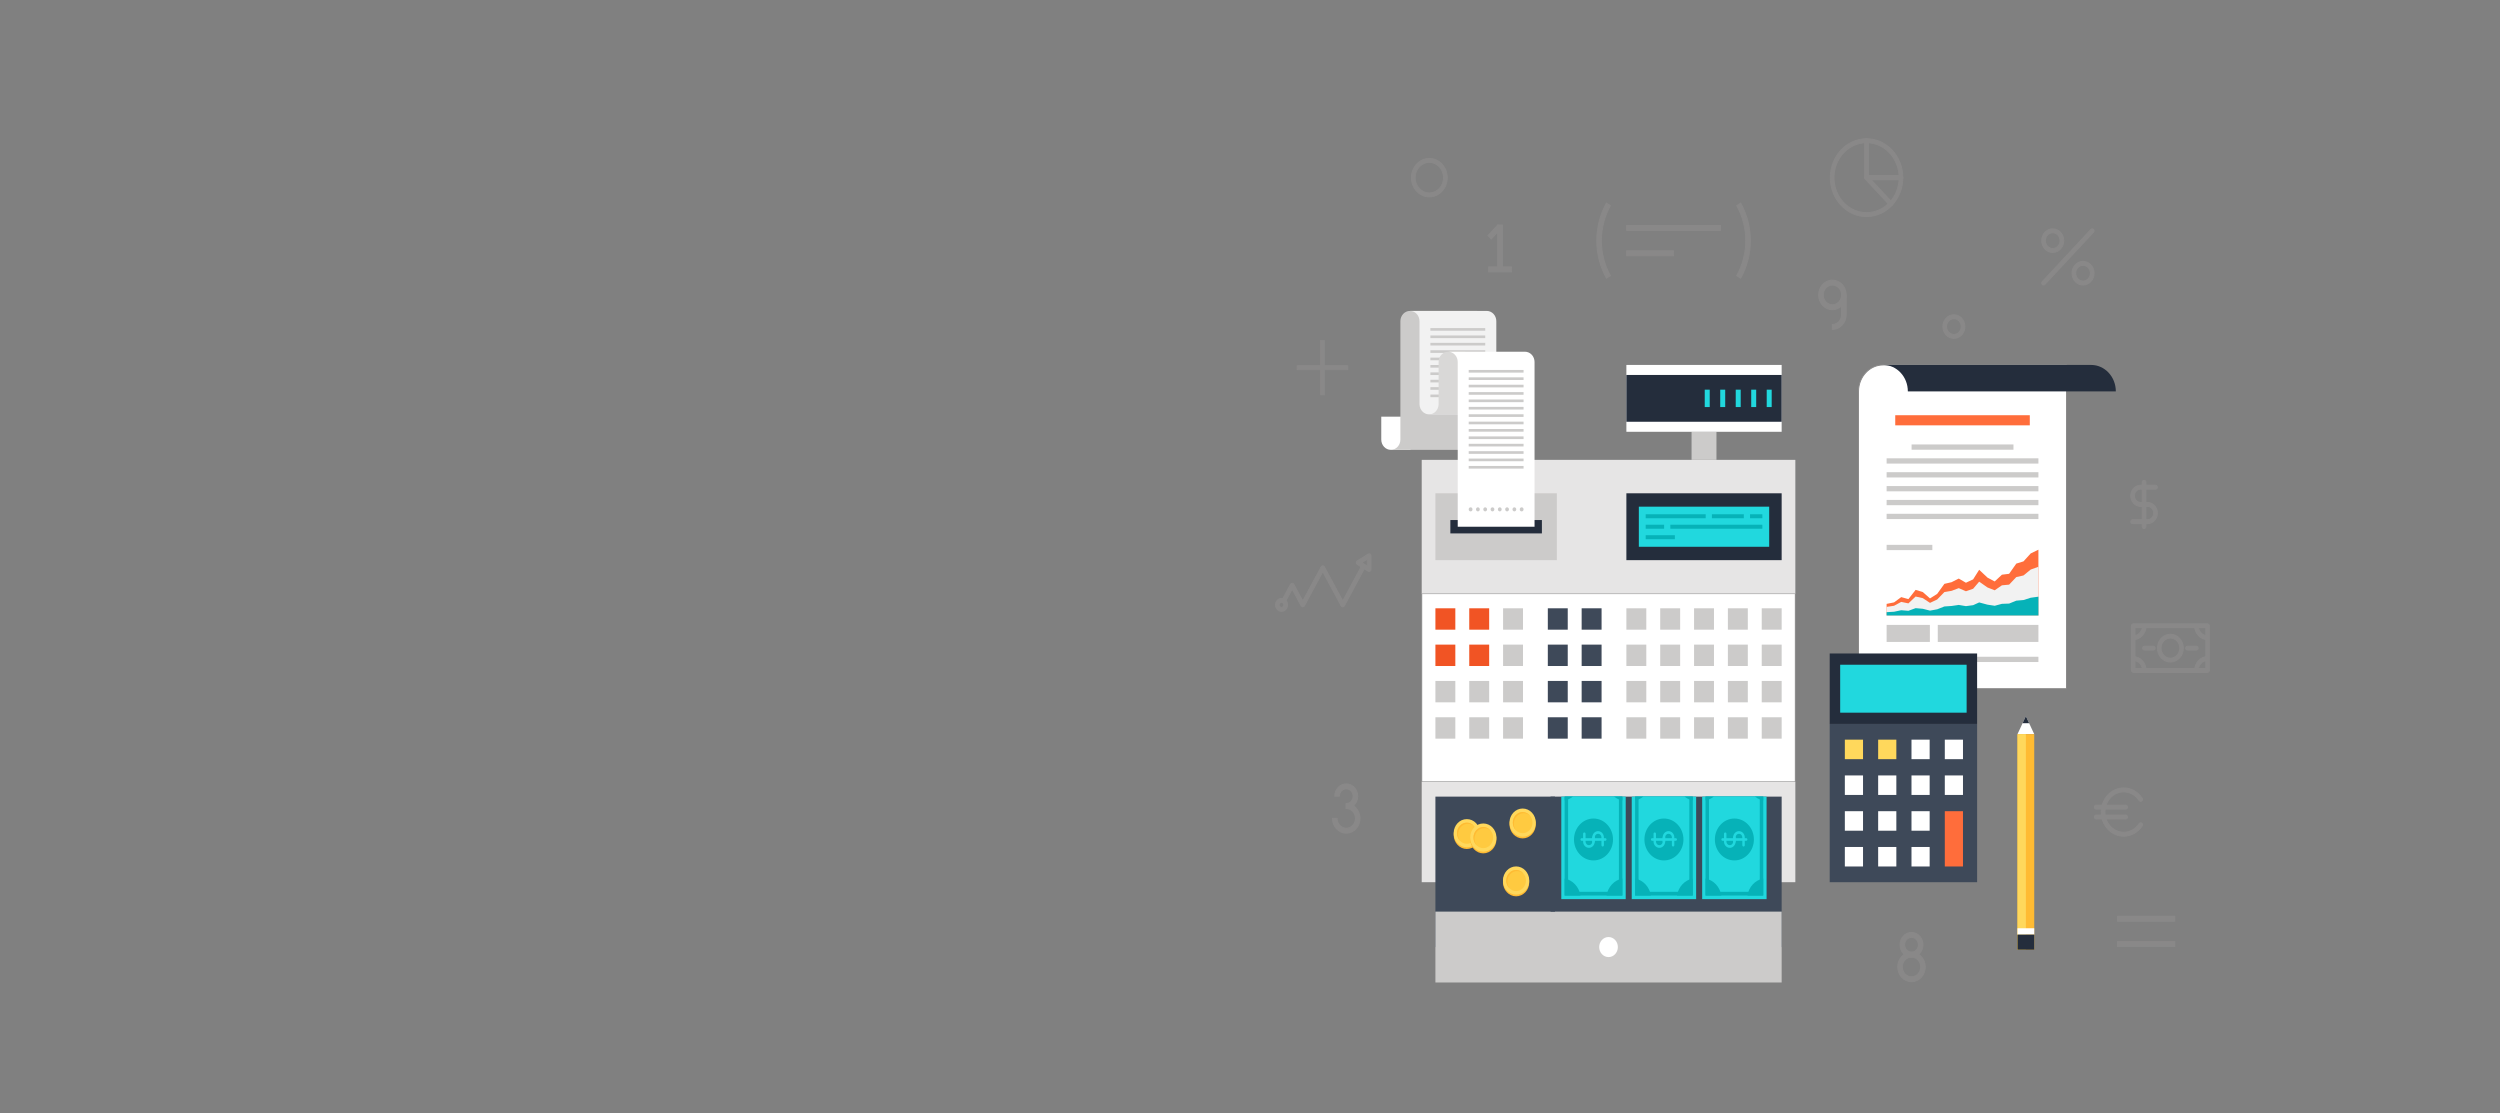 <?xml version="1.0" encoding="utf-8"?>
<!-- Generator: Adobe Illustrator 16.2.0, SVG Export Plug-In . SVG Version: 6.00 Build 0)  -->
<!DOCTYPE svg PUBLIC "-//W3C//DTD SVG 1.1//EN" "http://www.w3.org/Graphics/SVG/1.1/DTD/svg11.dtd">
<svg version="1.1" id="Layer_1" xmlns="http://www.w3.org/2000/svg" xmlns:xlink="http://www.w3.org/1999/xlink" x="0px" y="0px"
	 width="2560px" height="1140px" viewBox="0 0 2560 1140" enable-background="new 0 0 2560 1140" xml:space="preserve">
<rect x="0" y="0" width="2560" height="1140" fill="#808080" stroke="none"/>
<g>
	<g>
		<g>
			<path fill="#898888" stroke="#898888" stroke-miterlimit="10" d="M2092.583,291.86c-0.48,0-0.964-0.197-1.329-0.592
				c-0.733-0.788-0.733-2.065,0-2.854l49.843-53.519c0.735-0.788,1.928-0.788,2.663,0c0.733,0.791,0.733,2.065,0,2.854
				l-49.844,53.518C2093.549,291.663,2093.064,291.86,2092.583,291.86z"/>
			<g>
				<path fill="#898888" stroke="#898888" stroke-miterlimit="10" d="M2133.028,291.86c-6.219,0-11.278-5.433-11.278-12.109
					c0-6.679,5.06-12.11,11.278-12.11c6.22,0,11.283,5.431,11.283,12.11C2144.312,286.427,2139.248,291.86,2133.028,291.86z
					 M2133.028,271.676c-4.145,0-7.52,3.621-7.52,8.074c0,4.452,3.375,8.074,7.52,8.074s7.518-3.623,7.518-8.074
					C2140.546,275.297,2137.173,271.676,2133.028,271.676z"/>
				<path fill="#898888" stroke="#898888" stroke-miterlimit="10" d="M2101.983,258.524c-6.219,0-11.282-5.433-11.282-12.109
					c0-6.677,5.063-12.109,11.282-12.109s11.279,5.432,11.279,12.109C2113.263,253.091,2108.202,258.524,2101.983,258.524z
					 M2101.983,238.342c-4.144,0-7.517,3.622-7.517,8.073c0,4.452,3.373,8.074,7.517,8.074c4.146,0,7.517-3.623,7.517-8.074
					C2109.5,241.964,2106.129,238.342,2101.983,238.342z"/>
			</g>
		</g>
		<g>
			<path fill="#898888" stroke="#898888" stroke-miterlimit="10" d="M1374.985,621.444c-0.671,0-1.29-0.385-1.631-1.01
				l-18.832-35.004l-18.838,35.004c-0.681,1.248-2.584,1.248-3.261,0l-9.249-17.185l-7.109,13.216l-3.258-2.023l8.737-16.236
				c0.681-1.246,2.579-1.246,3.261,0l9.246,17.188l18.843-35.01c0.341-0.622,0.96-1.007,1.628-1.007l0,0
				c0.669,0,1.297,0.385,1.631,1.007l18.832,35.002l19.711-36.71l3.26,2.017l-21.342,39.742
				C1376.279,621.06,1375.658,621.444,1374.985,621.444z"/>
			<path fill="#898888" stroke="#898888" stroke-miterlimit="10" d="M1402.011,585.196c-0.328,0-0.648-0.089-0.943-0.271
				l-11.344-7.039c-0.586-0.357-0.943-1.023-0.943-1.745c0-0.725,0.363-1.387,0.943-1.747l11.344-7.031
				c0.588-0.364,1.297-0.364,1.883,0c0.583,0.36,0.942,1.024,0.942,1.747v14.066c0,0.721-0.359,1.388-0.942,1.749
				C1402.657,585.107,1402.335,585.196,1402.011,585.196z M1394.422,576.142l5.707,3.541v-7.076L1394.422,576.142z"/>
			<path fill="#898888" stroke="#898888" stroke-miterlimit="10" d="M1312.307,626.045c-3.406,0-6.177-2.971-6.177-6.624
				s2.771-6.625,6.177-6.625c3.401,0,6.169,2.972,6.169,6.625S1315.708,626.045,1312.307,626.045z M1312.307,616.833
				c-1.331,0-2.413,1.161-2.413,2.588c0,1.425,1.082,2.588,2.413,2.588c1.325,0,2.405-1.163,2.405-2.588
				C1314.712,617.994,1313.632,616.833,1312.307,616.833z"/>
		</g>
		<path fill="#898888" stroke="#898888" stroke-miterlimit="10" d="M1463.641,201.605c-10.108,0-18.331-8.827-18.331-19.677
			c0-10.851,8.223-19.678,18.331-19.678c10.104,0,18.329,8.827,18.329,19.678C1481.97,192.778,1473.745,201.605,1463.641,201.605z
			 M1463.641,166.286c-8.031,0-14.569,7.015-14.569,15.642c0,8.625,6.538,15.643,14.569,15.643c8.032,0,14.565-7.017,14.565-15.643
			C1478.206,173.301,1471.673,166.286,1463.641,166.286z"/>
		<path fill="#898888" stroke="#898888" stroke-miterlimit="10" d="M2000.785,346.516c-6.219,0-11.282-5.432-11.282-12.108
			c0-6.678,5.063-12.11,11.282-12.11c6.216,0,11.28,5.432,11.28,12.11C2012.065,341.084,2007.001,346.516,2000.785,346.516z
			 M2000.785,326.333c-4.144,0-7.519,3.62-7.519,8.074c0,4.451,3.375,8.074,7.519,8.074c4.142,0,7.517-3.623,7.517-8.074
			C2008.302,329.954,2004.927,326.333,2000.785,326.333z"/>
		<g>
			<g>
				<path fill="#898888" stroke="#898888" stroke-miterlimit="10" d="M2260.3,688.556h-75.633c-1.173,0-2.129-1.03-2.129-2.289
					v-45.181c0-1.267,0.956-2.293,2.129-2.293h75.633c1.178,0,2.138,1.026,2.138,2.293v45.181
					C2262.438,687.525,2261.478,688.556,2260.3,688.556z M2186.196,684.63h72.58v-41.911h-72.58V684.63z"/>
				<path fill="#898888" stroke="#898888" stroke-miterlimit="10" d="M2222.487,677.915c-7.317,0-13.27-6.387-13.27-14.244
					c0-7.851,5.952-14.237,13.27-14.237c7.311,0,13.266,6.387,13.266,14.237C2235.753,671.528,2229.798,677.915,2222.487,677.915z
					 M2222.487,653.358c-5.297,0-9.608,4.634-9.608,10.313c0,5.689,4.312,10.32,9.608,10.32c5.294,0,9.6-4.631,9.6-10.32
					C2232.087,657.992,2227.781,653.358,2222.487,653.358z"/>
				<g>
					<path fill="#898888" stroke="#898888" stroke-miterlimit="10" d="M2260.602,655.002c-7.312,0-13.266-6.394-13.266-14.25H2251
						c0,5.69,4.31,10.316,9.602,10.316V655.002z"/>
					<path fill="#898888" stroke="#898888" stroke-miterlimit="10" d="M2184.366,655.002v-3.934c5.297,0,9.604-4.626,9.604-10.316
						h3.658C2197.628,648.608,2191.682,655.002,2184.366,655.002z"/>
					<path fill="#898888" stroke="#898888" stroke-miterlimit="10" d="M2251,686.589h-3.664c0-7.854,5.954-14.238,13.266-14.238
						v3.928C2255.31,676.278,2251,680.903,2251,686.589z"/>
					<path fill="#898888" stroke="#898888" stroke-miterlimit="10" d="M2197.628,686.589h-3.658c0-5.686-4.307-10.311-9.604-10.311
						v-3.928C2191.682,672.351,2197.628,678.735,2197.628,686.589z"/>
				</g>
				<g>
					<path fill="#898888" stroke="#898888" stroke-miterlimit="10" d="M2249.081,665.638h-9.151c-1.008,0-1.826-0.874-1.826-1.967
						c0-1.082,0.818-1.961,1.826-1.961h9.151c1.009,0,1.827,0.879,1.827,1.961C2250.908,664.764,2250.09,665.638,2249.081,665.638z"
						/>
					<path fill="#898888" stroke="#898888" stroke-miterlimit="10" d="M2205.038,665.638h-9.152c-1.004,0-1.826-0.874-1.826-1.967
						c0-1.082,0.822-1.961,1.826-1.961h9.152c1.008,0,1.83,0.879,1.83,1.961C2206.868,664.764,2206.046,665.638,2205.038,665.638z"
						/>
				</g>
			</g>
		</g>
		<g>
			<rect x="1533.674" y="230.428" fill="#898888" stroke="#898888" stroke-miterlimit="10" width="4.84" height="45.415"/>
			<rect x="1524.349" y="273.32" fill="#898888" stroke="#898888" stroke-miterlimit="10" width="23.501" height="5.045"/>
			<polygon fill="#898888" stroke="#898888" stroke-miterlimit="10" points="1527.028,244.7 1523.707,241.132 1533.674,230.428 
				1536.999,233.999 			"/>
		</g>
		<g>
			<rect x="1328.341" y="374.465" fill="#898888" stroke="#898888" stroke-miterlimit="10" width="51.697" height="4.036"/>
			<rect x="1352.303" y="348.737" fill="#898888" stroke="#898888" stroke-miterlimit="10" width="3.764" height="55.498"/>
		</g>
		<g>
			<rect x="2168.315" y="964.222" fill="#898888" stroke="#898888" stroke-miterlimit="10" width="58.629" height="5.042"/>
			<rect x="2168.315" y="938.301" fill="#898888" stroke="#898888" stroke-miterlimit="10" width="58.629" height="5.045"/>
		</g>
		<g>
			<path fill="#898888" stroke="#898888" stroke-miterlimit="10" d="M1957.368,980.05c-6.479,0-11.75-5.66-11.75-12.615
				c0-6.952,5.271-12.613,11.75-12.613c6.482,0,11.751,5.661,11.751,12.613C1969.119,974.39,1963.851,980.05,1957.368,980.05z
				 M1957.368,959.863c-3.887,0-7.047,3.4-7.047,7.571c0,4.179,3.16,7.568,7.047,7.568c3.89,0,7.051-3.39,7.051-7.568
				C1964.419,963.264,1961.258,959.863,1957.368,959.863z"/>
			<path fill="#898888" stroke="#898888" stroke-miterlimit="10" d="M1957.368,1005.278c-7.774,0-14.099-6.793-14.099-15.139
				c0-8.348,6.324-15.137,14.099-15.137c7.775,0,14.101,6.789,14.101,15.137C1971.469,998.485,1965.144,1005.278,1957.368,1005.278z
				 M1957.368,980.05c-5.18,0-9.398,4.527-9.398,10.09c0,5.568,4.219,10.092,9.398,10.092c5.184,0,9.4-4.523,9.4-10.092
				C1966.769,984.577,1962.552,980.05,1957.368,980.05z"/>
		</g>
		<g>
			<path fill="#898888" stroke="#898888" stroke-miterlimit="10" d="M1378.56,827.924v-5.047c3.887,0,7.052-3.394,7.052-7.568
				s-3.165-7.568-7.052-7.568c-3.888,0-7.051,3.394-7.051,7.568h-4.698c0-6.96,5.267-12.613,11.749-12.613
				c6.48,0,11.75,5.653,11.75,12.613C1390.31,822.265,1385.04,827.924,1378.56,827.924z"/>
			<path fill="#898888" stroke="#898888" stroke-miterlimit="10" d="M1378.56,853.151c-7.773,0-14.099-6.79-14.099-15.138h4.7
				c0,5.568,4.217,10.093,9.398,10.093s9.4-4.524,9.4-10.093c0-5.57-4.219-10.09-9.4-10.09v-5.047
				c7.776,0,14.101,6.79,14.101,15.137C1392.66,846.361,1386.336,853.151,1378.56,853.151z"/>
		</g>
		<g>
			<path fill="#898888" stroke="#898888" stroke-miterlimit="10" d="M1876.389,317.141c-7.774,0-14.103-6.79-14.103-15.139
				c0-8.346,6.328-15.136,14.103-15.136s14.099,6.79,14.099,15.136C1890.487,310.352,1884.163,317.141,1876.389,317.141z
				 M1876.389,291.912c-5.182,0-9.4,4.524-9.4,10.09c0,5.566,4.219,10.093,9.4,10.093c5.181,0,9.398-4.526,9.398-10.093
				C1885.787,296.437,1881.569,291.912,1876.389,291.912z"/>
			<path fill="#898888" stroke="#898888" stroke-miterlimit="10" d="M1876.389,337.324v-5.045c2.516,0,4.873-1.051,6.645-2.956
				c1.778-1.909,2.754-4.441,2.754-7.137v-20.184h4.7v20.184c0,4.043-1.469,7.841-4.133,10.704
				C1883.698,335.75,1880.154,337.324,1876.389,337.324z"/>
		</g>
		<g>
			<path fill="#898888" stroke="#898888" stroke-miterlimit="10" d="M2199.051,518.555h-7.054c-2.702,0-5.24-1.128-7.15-3.177
				c-1.903-2.05-2.956-4.772-2.956-7.671s1.053-5.625,2.956-7.67c1.91-2.046,4.448-3.177,7.15-3.177h15.274
				c1.04,0,1.884,0.905,1.884,2.019c0,1.114-0.844,2.018-1.884,2.018h-15.274c-1.699,0-3.294,0.71-4.486,1.993
				c-1.198,1.285-1.854,2.997-1.854,4.817c0,1.822,0.656,3.533,1.854,4.819c1.192,1.284,2.787,1.993,4.486,1.993h7.054
				c1.034,0,1.88,0.904,1.88,2.019C2200.931,517.65,2200.085,518.555,2199.051,518.555z"/>
			<path fill="#898888" stroke="#898888" stroke-miterlimit="10" d="M2199.051,536.215h-15.278c-1.037,0-1.882-0.903-1.882-2.018
				c0-1.113,0.845-2.017,1.882-2.017h15.278c1.688,0,3.279-0.71,4.474-1.993c1.205-1.291,1.867-3.001,1.867-4.817
				c0-1.818-0.662-3.532-1.867-4.824c-1.194-1.281-2.787-1.992-4.474-1.992h-7.054c-1.036,0-1.88-0.905-1.88-2.018
				c0-1.115,0.844-2.019,1.88-2.019h7.054c2.688,0,5.226,1.127,7.134,3.175c1.913,2.054,2.971,4.779,2.971,7.677
				c0,2.892-1.058,5.617-2.964,7.67C2204.282,535.087,2201.746,536.215,2199.051,536.215z"/>
			<path fill="#898888" stroke="#898888" stroke-miterlimit="10" d="M2195.521,541.263c-1.036,0-1.882-0.905-1.882-2.019v-45.413
				c0-1.113,0.846-2.018,1.882-2.018c1.039,0,1.882,0.905,1.882,2.018v45.413C2197.403,540.357,2196.561,541.263,2195.521,541.263z"
				/>
		</g>
		<g>
			<path fill="#898888" stroke="#898888" stroke-miterlimit="10" d="M2174.702,856.272c-12.698,0-23.027-11.093-23.027-24.722
				c0-13.636,10.329-24.725,23.027-24.725c7.496,0,14.549,3.959,18.865,10.591c0.59,0.918,0.387,2.175-0.467,2.808
				c-0.842,0.642-2.021,0.426-2.617-0.496c-3.612-5.552-9.509-8.869-15.781-8.869c-10.624,0-19.264,9.276-19.264,20.691
				c0,11.4,8.64,20.685,19.264,20.685c6.272,0,12.176-3.317,15.791-8.869c0.596-0.916,1.764-1.132,2.621-0.498
				c0.846,0.638,1.053,1.896,0.463,2.814C2189.251,852.314,2182.198,856.272,2174.702,856.272z"/>
			<g>
				<path fill="#898888" stroke="#898888" stroke-miterlimit="10" d="M2176.724,828.493h-30.208c-1.04,0-1.884-0.899-1.884-2.015
					c0-1.113,0.844-2.017,1.884-2.017h30.208c1.036,0,1.881,0.903,1.881,2.017C2178.604,827.594,2177.76,828.493,2176.724,828.493z"
					/>
				<path fill="#898888" stroke="#898888" stroke-miterlimit="10" d="M2176.724,838.633h-30.208c-1.04,0-1.884-0.905-1.884-2.017
					c0-1.115,0.844-2.022,1.884-2.022h30.208c1.036,0,1.881,0.907,1.881,2.022C2178.604,837.728,2177.76,838.633,2176.724,838.633z"
					/>
			</g>
		</g>
		<g>
			<path fill="#898888" stroke="#898888" stroke-miterlimit="10" d="M1946.611,183.946h-35.253c-1.04,0-1.883-0.904-1.883-2.018
				v-37.841c0-1.115,0.843-2.019,1.883-2.019c1.037,0,1.88,0.904,1.88,2.019v35.822h33.373c1.038,0,1.884,0.905,1.884,2.019
				C1948.495,183.042,1947.649,183.946,1946.611,183.946z"/>
			<path fill="#898888" stroke="#898888" stroke-miterlimit="10" d="M1936.284,210.704c-0.483,0-0.963-0.194-1.331-0.59
				l-24.928-26.759c-0.534-0.577-0.698-1.445-0.403-2.2c0.291-0.755,0.973-1.246,1.736-1.246h35.253
				c1.038,0,1.884,0.905,1.884,2.019c0,1.113-0.846,2.018-1.884,2.018h-30.716l21.721,23.314c0.732,0.789,0.732,2.065,0,2.854
				C1937.246,210.509,1936.767,210.704,1936.284,210.704z"/>
			<path fill="#898888" stroke="#898888" stroke-miterlimit="10" d="M1911.358,221.784c-20.471,0-37.127-17.88-37.127-39.856
				c0-21.978,16.656-39.857,37.127-39.857s37.126,17.88,37.126,39.857C1948.484,203.904,1931.829,221.784,1911.358,221.784z
				 M1911.358,146.107c-18.399,0-33.366,16.069-33.366,35.821c0,19.751,14.967,35.821,33.366,35.821
				c18.395,0,33.363-16.07,33.363-35.821C1944.722,162.176,1929.753,146.107,1911.358,146.107z"/>
		</g>
		<g>
			<g>
				<rect x="1665.663" y="256.855" fill="#898888" stroke="#898888" stroke-miterlimit="10" width="48.063" height="5.045"/>
				<rect x="1665.663" y="230.926" fill="#898888" stroke="#898888" stroke-miterlimit="10" width="96.137" height="5.045"/>
			</g>
			<g>
				<path fill="#898888" stroke="#898888" stroke-miterlimit="10" d="M1645.008,284.872c-6.479-11.688-9.902-24.982-9.902-38.46
					c0-13.476,3.423-26.77,9.902-38.455l4.04,2.583c-6.051,10.904-9.244,23.308-9.244,35.872c0,12.572,3.193,24.973,9.244,35.878
					L1645.008,284.872z"/>
				<path fill="#898888" stroke="#898888" stroke-miterlimit="10" d="M1782.466,284.868l-4.041-2.579
					c6.048-10.918,9.244-23.327,9.244-35.878c0-12.549-3.196-24.953-9.244-35.877l4.041-2.571
					c6.477,11.697,9.903,24.993,9.903,38.449C1792.369,259.869,1788.942,273.168,1782.466,284.868z"/>
			</g>
		</g>
	</g>
	<g>
		<g>
			<path fill="#FFFFFF" stroke="#898888" stroke-miterlimit="10" d="M1903.126,705.233V400.809c0-14.97,11.328-27.115,25.256-27.115
				h187.721v331.54H1903.126z"/>
			<path fill="#242D3C" d="M2141.356,373.694c13.935,0,25.252,12.145,25.252,27.115h-212.975c0-14.97-11.31-27.115-25.252-27.115
				H2141.356z"/>
			<g>
				<g>
					<g>
						<polygon fill="#FF6D3B" points="2072.048,574.86 2064.679,577.128 2057.324,587.581 2049.955,588.498 2042.584,595.41 
							2035.229,591.494 2026.664,583.455 2020.489,593.256 2013.116,596.723 2005.764,592.441 1998.402,596.17 1991.05,597.866 
							1983.679,608.118 1976.322,612.792 1968.962,606.266 1961.584,604.033 1954.213,613.491 1946.851,611.445 1939.497,616.842 
							1931.896,618.368 1931.896,630.187 2087.335,630.259 2087.335,562.884 2079.411,566.742 						"/>
						<polygon fill="#F2F2F2" points="2072.048,589.271 2064.679,590.94 2057.324,598.668 2049.955,599.364 2042.584,604.461 
							2035.229,601.582 2026.664,595.62 2020.489,602.891 2013.116,605.458 2005.764,602.257 1998.402,605.021 1991.05,606.278 
							1983.679,613.874 1976.322,617.345 1968.962,612.503 1961.584,610.841 1954.213,617.863 1946.851,616.333 1939.497,620.311 
							1931.896,621.461 1931.896,630.205 2087.335,630.259 2087.335,580.379 2079.411,583.239 						"/>
						<polygon fill="#06B2B8" points="2072.048,614.433 2064.679,615.08 2057.324,618.063 2049.955,618.322 2042.584,620.311 
							2035.229,619.188 2026.664,616.883 2020.489,619.701 2013.116,620.682 2005.764,619.452 1998.402,620.52 1991.05,621.019 
							1983.679,623.926 1976.322,625.28 1968.962,623.4 1961.584,622.749 1954.213,625.465 1946.851,624.873 1939.497,626.423 
							1931.896,626.858 1931.896,630.224 2087.335,630.259 2087.335,610.999 2079.411,612.1 						"/>
					</g>
					<g>
						<rect x="1931.896" y="639.894" fill="#CCCBCA" width="44.301" height="17.453"/>
						<rect x="1984.272" y="639.894" fill="#CCCBCA" width="103.063" height="17.453"/>
					</g>
					<rect x="1931.896" y="672.511" fill="#CCCBCA" width="155.439" height="5.404"/>
				</g>
				<g>
					<g>
						<g>
							<rect x="1957.462" y="455.115" fill="#CCCBCA" width="104.324" height="5.405"/>
							<rect x="1931.896" y="469.314" fill="#CCCBCA" width="155.439" height="5.405"/>
							<rect x="1931.896" y="483.52" fill="#CCCBCA" width="155.439" height="5.401"/>
							<rect x="1931.896" y="497.721" fill="#CCCBCA" width="155.439" height="5.401"/>
							<rect x="1931.896" y="511.923" fill="#CCCBCA" width="155.439" height="5.4"/>
							<rect x="1931.896" y="526.124" fill="#CCCBCA" width="155.439" height="5.401"/>
						</g>
					</g>
					<rect x="1940.728" y="425.189" fill="#FF6D3B" width="137.784" height="10.36"/>
					<rect x="1931.896" y="557.919" fill="#CCCBCA" width="46.817" height="5.401"/>
				</g>
			</g>
		</g>
		<g>
			<rect x="1455.829" y="607.83" fill="#FFFFFF" stroke="#898888" stroke-miterlimit="10" width="382.609" height="192.851"/>
			<rect x="1455.829" y="470.905" fill="#E6E5E5" width="382.609" height="136.925"/>
			<g>
				<rect x="1665.417" y="505.132" fill="#242D3C" width="158.996" height="68.466"/>
				<rect x="1678.173" y="518.827" fill="#21D8DE" width="133.48" height="41.074"/>
				<g>
					<g>
						<rect x="1685.181" y="526.588" fill="#06B2B8" width="61.438" height="4.106"/>
						<rect x="1752.985" y="526.588" fill="#06B2B8" width="32.688" height="4.106"/>
						<rect x="1792.048" y="526.588" fill="#06B2B8" width="12.592" height="4.106"/>
						<rect x="1685.181" y="537.312" fill="#06B2B8" width="18.871" height="4.111"/>
						<rect x="1710.433" y="537.312" fill="#06B2B8" width="94.207" height="4.111"/>
						<rect x="1685.181" y="548.04" fill="#06B2B8" width="29.867" height="4.106"/>
					</g>
				</g>
			</g>
			<g>
				<rect x="1469.865" y="505.132" fill="#CCCBCA" width="124.345" height="68.466"/>
				<rect x="1485.167" y="532.521" fill="#242D3C" width="93.739" height="13.693"/>
			</g>
			<rect x="1455.829" y="800.681" fill="#E6E5E5" width="382.609" height="102.691"/>
			<rect x="1469.865" y="815.74" fill="#3E4959" width="354.548" height="154.039"/>
			<rect x="1478.788" y="815.74" display="none" fill="#242D3C" width="336.691" height="144.451"/>
			<rect x="1469.865" y="933.492" fill="#CCCBCA" width="354.548" height="72.571"/>
			<path fill="#FFFFFF" d="M1656.693,969.779c0,5.672-4.274,10.271-9.554,10.271c-5.289,0-9.575-4.599-9.575-10.271
				c0-5.668,4.286-10.265,9.575-10.265C1652.419,959.515,1656.693,964.111,1656.693,969.779z"/>
			<g>
				<defs>
					<rect id="SVGID_1_" x="1478.788" y="815.74" width="336.691" height="144.451"/>
				</defs>
				<clipPath id="SVGID_2_">
					<use xlink:href="#SVGID_1_"  overflow="visible"/>
				</clipPath>
				<g clip-path="url(#SVGID_2_)">
					<g>
						<rect x="1598.763" y="798.548" fill="#21D8DE" width="65.956" height="122.171"/>
						<rect x="1602.188" y="802.222" fill="#06B2B8" width="59.125" height="114.817"/>
						<rect x="1605.741" y="806.035" fill="#21D8DE" width="52.02" height="107.188"/>
						<path fill="#06B2B8" d="M1631.745,881.082c-11.042,0-19.993-9.6-19.993-21.453c0-11.847,8.951-21.457,19.993-21.457
							c11.032,0,19.984,9.61,19.984,21.457C1651.729,871.482,1642.777,881.082,1631.745,881.082z"/>
						<g>
							<g>
								<path fill="#21D8DE" d="M1630.488,861.791v-4.324c0-1.703,0.612-3.307,1.734-4.509c1.13-1.211,2.625-1.876,4.212-1.876
									c1.591,0,3.078,0.665,4.206,1.876c1.119,1.202,1.733,2.806,1.733,4.509v8.016c0,0.737-0.559,1.35-1.248,1.35
									c-0.695,0-1.256-0.612-1.256-1.35v-8.016c0-0.979-0.357-1.913-1.01-2.604c-0.652-0.702-1.506-1.08-2.426-1.08
									c-0.918,0-1.78,0.378-2.433,1.08c-0.649,0.691-0.999,1.626-0.999,2.604v4.324c0,0.744-0.568,1.346-1.258,1.346
									C1631.047,863.137,1630.488,862.535,1630.488,861.791z"/>
								<path fill="#21D8DE" d="M1621.099,861.791v-8.009c0-0.745,0.568-1.348,1.254-1.348c0.697,0,1.259,0.603,1.259,1.348v8.009
									c0,0.982,0.359,1.915,1.009,2.606c0.645,0.7,1.508,1.085,2.426,1.085c0.927,0,1.789-0.385,2.431-1.085
									c0.652-0.691,1.012-1.624,1.012-2.606v-4.324c0-0.741,0.559-1.344,1.257-1.344c0.689,0,1.258,0.603,1.258,1.344v4.324
									c0,1.703-0.625,3.307-1.744,4.51c-1.13,1.21-2.625,1.869-4.213,1.869c-1.59,0-3.086-0.659-4.205-1.869
									C1621.711,865.1,1621.099,863.494,1621.099,861.791z"/>
								<path fill="#21D8DE" d="M1618.419,859.629c0-0.739,0.566-1.34,1.254-1.34h24.133c0.689,0,1.261,0.601,1.261,1.34
									c0,0.748-0.571,1.349-1.261,1.349h-24.133C1618.985,860.978,1618.419,860.377,1618.419,859.629z"/>
							</g>
						</g>
						<g>
							<path fill="#06B2B8" d="M1618.397,802.222h-16.21v17.403C1610.466,818.086,1616.967,811.109,1618.397,802.222z"/>
							<path fill="#06B2B8" d="M1645.083,917.039h16.229V899.63C1653.023,901.164,1646.524,908.146,1645.083,917.039z"/>
							<path fill="#06B2B8" d="M1618.397,917.039c-1.431-8.886-7.932-15.864-16.21-17.405v17.405H1618.397z"/>
							<path fill="#06B2B8" d="M1661.313,819.631v-17.409h-16.229C1646.524,811.115,1653.023,818.094,1661.313,819.631z"/>
						</g>
					</g>
					<g>
						<rect x="1670.896" y="798.548" fill="#21D8DE" width="65.956" height="122.171"/>
						<rect x="1674.318" y="802.222" fill="#06B2B8" width="59.114" height="114.817"/>
						<rect x="1677.872" y="806.035" fill="#21D8DE" width="52.012" height="107.188"/>
						<path fill="#06B2B8" d="M1703.869,881.082c-11.034,0-19.984-9.6-19.984-21.453c0-11.847,8.95-21.457,19.984-21.457
							c11.042,0,19.983,9.61,19.983,21.457C1723.853,871.482,1714.911,881.082,1703.869,881.082z"/>
						<g>
							<g>
								<path fill="#21D8DE" d="M1702.61,861.791v-4.324c0-1.703,0.615-3.307,1.745-4.509c1.13-1.211,2.625-1.876,4.204-1.876
									c1.586,0,3.084,0.665,4.212,1.876c1.122,1.202,1.736,2.806,1.736,4.509v8.016c0,0.737-0.561,1.35-1.251,1.35
									c-0.695,0-1.254-0.612-1.254-1.35v-8.016c0-0.979-0.359-1.913-1.012-2.604c-0.65-0.702-1.506-1.08-2.432-1.08
									c-0.918,0-1.782,0.378-2.422,1.08c-0.652,0.691-1.012,1.626-1.012,2.604v4.324c0,0.744-0.559,1.346-1.257,1.346
									C1703.18,863.137,1702.61,862.535,1702.61,861.791z"/>
								<path fill="#21D8DE" d="M1693.229,861.791v-8.009c0-0.745,0.559-1.348,1.258-1.348c0.688,0,1.249,0.603,1.249,1.348v8.009
									c0,0.982,0.365,1.915,1.018,2.606c0.644,0.7,1.506,1.085,2.424,1.085c0.916,0,1.78-0.385,2.433-1.085
									c0.651-0.691,1-1.624,1-2.606v-4.324c0-0.741,0.569-1.344,1.259-1.344c0.698,0,1.257,0.603,1.257,1.344v4.324
									c0,1.703-0.615,3.307-1.746,4.51c-1.118,1.21-2.615,1.869-4.202,1.869c-1.589,0-3.085-0.659-4.206-1.869
									C1693.844,865.1,1693.229,863.494,1693.229,861.791z"/>
								<path fill="#21D8DE" d="M1690.55,859.629c0-0.739,0.559-1.34,1.257-1.34h24.134c0.686,0,1.257,0.601,1.257,1.34
									c0,0.748-0.571,1.349-1.257,1.349h-24.134C1691.108,860.978,1690.55,860.377,1690.55,859.629z"/>
							</g>
						</g>
						<g>
							<path fill="#06B2B8" d="M1690.531,802.222h-16.213v17.403C1682.597,818.086,1689.099,811.109,1690.531,802.222z"/>
							<path fill="#06B2B8" d="M1717.216,917.039h16.217V899.63C1725.154,901.164,1718.647,908.146,1717.216,917.039z"/>
							<path fill="#06B2B8" d="M1690.531,917.039c-1.433-8.886-7.935-15.864-16.213-17.405v17.405H1690.531z"/>
							<path fill="#06B2B8" d="M1733.433,819.631v-17.409h-16.217C1718.647,811.115,1725.154,818.094,1733.433,819.631z"/>
						</g>
					</g>
					<g>
						<rect x="1743.028" y="798.548" fill="#21D8DE" width="65.946" height="122.171"/>
						<rect x="1746.452" y="802.222" fill="#06B2B8" width="59.114" height="114.817"/>
						<rect x="1750.003" y="806.035" fill="#21D8DE" width="52.014" height="107.188"/>
						<path fill="#06B2B8" d="M1776.003,881.082c-11.035,0-19.986-9.6-19.986-21.453c0-11.847,8.951-21.457,19.986-21.457
							c11.033,0,19.982,9.61,19.982,21.457C1795.985,871.482,1787.036,881.082,1776.003,881.082z"/>
						<g>
							<g>
								<path fill="#21D8DE" d="M1774.744,861.791v-4.324c0-1.703,0.614-3.307,1.745-4.509c1.117-1.211,2.612-1.876,4.203-1.876
									c1.587,0,3.082,0.665,4.204,1.876c1.126,1.202,1.744,2.806,1.744,4.509v8.016c0,0.737-0.559,1.35-1.261,1.35
									c-0.688,0-1.256-0.612-1.256-1.35v-8.016c0-0.979-0.35-1.913-1.002-2.604c-0.649-0.702-1.512-1.08-2.43-1.08
									s-1.782,0.378-2.424,1.08c-0.652,0.691-1.012,1.626-1.012,2.604v4.324c0,0.744-0.559,1.346-1.254,1.346
									C1775.305,863.137,1774.744,862.535,1774.744,861.791z"/>
								<path fill="#21D8DE" d="M1765.36,861.791v-8.009c0-0.745,0.561-1.348,1.259-1.348c0.689,0,1.25,0.603,1.25,1.348v8.009
									c0,0.982,0.357,1.915,1.005,2.606c0.654,0.7,1.517,1.085,2.435,1.085s1.782-0.385,2.426-1.085
									c0.652-0.691,1.01-1.624,1.01-2.606v-4.324c0-0.741,0.561-1.344,1.259-1.344c0.695,0,1.254,0.603,1.254,1.344v4.324
									c0,1.703-0.623,3.307-1.742,4.51c-1.119,1.21-2.615,1.869-4.206,1.869c-1.589,0-3.082-0.659-4.204-1.869
									C1765.979,865.1,1765.36,863.494,1765.36,861.791z"/>
								<path fill="#21D8DE" d="M1762.681,859.629c0-0.739,0.559-1.34,1.257-1.34h24.126c0.698,0,1.257,0.601,1.257,1.34
									c0,0.748-0.559,1.349-1.257,1.349h-24.126C1763.239,860.978,1762.681,860.377,1762.681,859.629z"/>
							</g>
						</g>
						<g>
							<path fill="#06B2B8" d="M1762.664,802.222h-16.212v17.403C1754.734,818.086,1761.219,811.109,1762.664,802.222z"/>
							<path fill="#06B2B8" d="M1789.341,917.039h16.226V899.63C1797.279,901.164,1790.78,908.146,1789.341,917.039z"/>
							<path fill="#06B2B8" d="M1762.664,917.039c-1.445-8.886-7.93-15.864-16.212-17.405v17.405H1762.664z"/>
							<path fill="#06B2B8" d="M1805.566,819.631v-17.409h-16.226C1790.78,811.115,1797.279,818.094,1805.566,819.631z"/>
						</g>
					</g>
				</g>
			</g>
			<rect x="1587.802" y="815.74" fill="#3E4959" width="4.462" height="117.752"/>
			<g>
				<g>
					<path fill="#FFBB33" d="M1515.497,854.904c0,7.985-6.032,14.472-13.459,14.472c-7.444,0-13.476-6.486-13.476-14.472
						c0-7.98,6.031-14.456,13.476-14.456C1509.465,840.448,1515.497,846.924,1515.497,854.904z"/>
					<path fill="#FFD85C" d="M1515.497,853.199c0,7.994-6.032,14.48-13.459,14.48c-7.444,0-13.476-6.486-13.476-14.48
						c0-7.982,6.031-14.448,13.476-14.448C1509.465,838.751,1515.497,845.217,1515.497,853.199z"/>
					<path fill="#FFCA40" d="M1502.038,864.034c-5.57,0-10.078-4.855-10.078-10.835c0-5.959,4.508-10.817,10.078-10.817
						c5.554,0,10.079,4.858,10.079,10.817C1512.117,859.179,1507.592,864.034,1502.038,864.034z"/>
					<path fill="#FFBB33" d="M1493.023,854.366c0-5.959,4.526-10.825,10.077-10.825c2.518,0,4.811,0.995,6.574,2.627
						c-1.853-2.31-4.588-3.786-7.637-3.786c-5.57,0-10.078,4.858-10.078,10.817c0,3.289,1.358,6.234,3.496,8.21
						C1493.95,859.513,1493.023,857.066,1493.023,854.366z"/>
				</g>
				<g>
					<path fill="#FFBB33" d="M1532.349,859.38c0,7.99-6.031,14.471-13.458,14.471c-7.444,0-13.474-6.48-13.474-14.471
						c0-7.981,6.029-14.458,13.474-14.458C1526.317,844.922,1532.349,851.398,1532.349,859.38z"/>
					<path fill="#FFD85C" d="M1532.349,857.677c0,7.99-6.031,14.473-13.458,14.473c-7.444,0-13.474-6.482-13.474-14.473
						c0-7.981,6.029-14.447,13.474-14.447C1526.317,843.229,1532.349,849.695,1532.349,857.677z"/>
					<path fill="#FFCA40" d="M1518.891,868.508c-5.571,0-10.078-4.855-10.078-10.831c0-5.963,4.507-10.821,10.078-10.821
						c5.554,0,10.079,4.858,10.079,10.821C1528.97,863.652,1524.444,868.508,1518.891,868.508z"/>
					<path fill="#FFBB33" d="M1509.878,858.849c0-5.968,4.526-10.83,10.08-10.83c2.513,0,4.811,0.991,6.571,2.63
						c-1.854-2.316-4.59-3.793-7.639-3.793c-5.571,0-10.078,4.858-10.078,10.821c0,3.29,1.367,6.235,3.498,8.21
						C1510.807,863.986,1509.878,861.54,1509.878,858.849z"/>
				</g>
				<g>
					<path fill="#FFBB33" d="M1572.655,844.068c0,7.988-6.027,14.475-13.463,14.475c-7.446,0-13.468-6.486-13.468-14.475
						c0-7.974,6.021-14.449,13.468-14.449C1566.628,829.619,1572.655,836.095,1572.655,844.068z"/>
					<path fill="#FFD85C" d="M1572.655,842.371c0,7.992-6.027,14.469-13.463,14.469c-7.446,0-13.468-6.477-13.468-14.469
						c0-7.983,6.021-14.447,13.468-14.447C1566.628,827.924,1572.655,834.388,1572.655,842.371z"/>
					<path fill="#FFCA40" d="M1559.192,853.196c-5.564,0-10.082-4.854-10.082-10.825c0-5.975,4.518-10.82,10.082-10.82
						c5.562,0,10.085,4.846,10.085,10.82C1569.277,848.343,1564.754,853.196,1559.192,853.196z"/>
					<path fill="#FFBB33" d="M1550.187,843.534c0-5.963,4.523-10.82,10.077-10.82c2.515,0,4.81,0.984,6.573,2.619
						c-1.854-2.31-4.601-3.782-7.645-3.782c-5.564,0-10.082,4.846-10.082,10.82c0,3.292,1.375,6.228,3.506,8.202
						C1551.112,848.68,1550.187,846.23,1550.187,843.534z"/>
				</g>
				<g>
					<path fill="#FFBB33" d="M1565.956,903.361c0,7.99-6.021,14.471-13.469,14.471c-7.443,0-13.455-6.48-13.455-14.471
						c0-7.978,6.012-14.451,13.455-14.451C1559.936,888.91,1565.956,895.384,1565.956,903.361z"/>
					<path fill="#FFD85C" d="M1565.956,901.661c0,7.992-6.021,14.474-13.469,14.474c-7.443,0-13.455-6.481-13.455-14.474
						c0-7.982,6.012-14.448,13.455-14.448C1559.936,887.213,1565.956,893.679,1565.956,901.661z"/>
					<path fill="#FFCA40" d="M1552.487,912.488c-5.563,0-10.069-4.848-10.069-10.827c0-5.966,4.507-10.823,10.069-10.823
						c5.566,0,10.09,4.857,10.09,10.823C1562.577,907.641,1558.054,912.488,1552.487,912.488z"/>
					<path fill="#FFBB33" d="M1543.483,902.828c0-5.957,4.526-10.817,10.08-10.817c2.515,0,4.811,0.98,6.571,2.619
						c-1.854-2.312-4.59-3.792-7.647-3.792c-5.563,0-10.069,4.857-10.069,10.823c0,3.292,1.358,6.239,3.506,8.208
						C1544.41,907.971,1543.483,905.53,1543.483,902.828z"/>
				</g>
			</g>
			<g>
				<path fill="#FFFFFF" d="M1414.419,426.659v23.48c0,5.798,4.389,10.507,9.786,10.507h20.242v-33.987H1414.419z"/>
				<path fill="#CCCBCA" d="M1443.776,318.382c-5.397,0-9.786,4.71-9.786,10.506v121.25c0,5.798-4.389,10.507-9.785,10.507h88.454
					V318.382H1443.776z"/>
				<path fill="#F2F2F2" d="M1529.366,321.457c-1.91-2.05-4.415-3.075-6.92-3.075h-78.67c5.398,0,9.785,4.71,9.785,10.506v84.915
					c0,3.294,1.422,6.25,3.653,8.176c1.681,1.454,3.812,2.332,6.133,2.332h68.881v-95.422
					C1532.229,326.199,1531.273,323.51,1529.366,321.457z"/>
				<g>
					<g>
						<rect x="1464.715" y="366.206" fill="#CCCBCA" width="56.169" height="2.717"/>
						<rect x="1464.715" y="358.646" fill="#CCCBCA" width="56.169" height="2.718"/>
						<rect x="1464.715" y="351.082" fill="#CCCBCA" width="56.169" height="2.72"/>
						<rect x="1464.715" y="343.52" fill="#CCCBCA" width="56.169" height="2.721"/>
						<rect x="1464.715" y="335.959" fill="#CCCBCA" width="56.169" height="2.718"/>
						<rect x="1464.715" y="373.769" fill="#CCCBCA" width="56.169" height="2.718"/>
						<rect x="1464.715" y="381.327" fill="#CCCBCA" width="56.169" height="2.72"/>
						<rect x="1464.715" y="388.889" fill="#CCCBCA" width="56.169" height="2.72"/>
						<rect x="1464.715" y="396.45" fill="#CCCBCA" width="56.169" height="2.721"/>
						<rect x="1464.715" y="404.012" fill="#CCCBCA" width="28.08" height="2.719"/>
					</g>
				</g>
				<path fill="#D9D8D7" d="M1482.917,360.157c-5.408,0-9.784,4.71-9.784,10.507v43.139c0,5.796-4.372,10.507-9.785,10.507h37.085
					v-64.153H1482.917z"/>
				<path fill="#FFFFFF" d="M1568.499,363.237c-1.909-2.049-4.418-3.074-6.914-3.074h-78.668c5.408,0,9.787,4.7,9.787,10.505
					v168.696h78.667V370.668C1571.371,367.978,1570.418,365.29,1568.499,363.237z"/>
				<g>
					<g>
						<rect x="1503.948" y="378.841" fill="#CCCBCA" width="56.178" height="2.718"/>
						<rect x="1503.948" y="386.402" fill="#CCCBCA" width="56.178" height="2.717"/>
						<rect x="1503.948" y="393.963" fill="#CCCBCA" width="56.178" height="2.718"/>
						<rect x="1503.948" y="401.522" fill="#CCCBCA" width="56.178" height="2.722"/>
						<rect x="1503.948" y="409.084" fill="#CCCBCA" width="56.178" height="2.72"/>
						<rect x="1503.948" y="416.646" fill="#CCCBCA" width="56.178" height="2.721"/>
						<rect x="1503.948" y="424.208" fill="#CCCBCA" width="56.178" height="2.72"/>
						<rect x="1503.948" y="431.768" fill="#CCCBCA" width="56.178" height="2.721"/>
						<rect x="1503.948" y="439.329" fill="#CCCBCA" width="56.178" height="2.72"/>
						<rect x="1503.948" y="446.89" fill="#CCCBCA" width="56.178" height="2.721"/>
						<rect x="1503.948" y="454.453" fill="#CCCBCA" width="56.178" height="2.72"/>
						<rect x="1503.948" y="462.013" fill="#CCCBCA" width="56.178" height="2.722"/>
						<rect x="1503.948" y="469.576" fill="#CCCBCA" width="56.178" height="2.718"/>
						<rect x="1503.948" y="477.137" fill="#CCCBCA" width="56.178" height="2.719"/>
					</g>
				</g>
				<g>
					<g>
						<ellipse fill="#CCCBCA" cx="1505.893" cy="521.583" rx="1.944" ry="2.088"/>
						<path fill="#CCCBCA" d="M1513.365,519.495c-1.082,0-1.946,0.933-1.946,2.086c0,1.156,0.864,2.085,1.946,2.085
							c1.076,0,1.937-0.929,1.937-2.085C1515.302,520.428,1514.441,519.495,1513.365,519.495z"/>
						<path fill="#CCCBCA" d="M1520.828,519.495c-1.065,0-1.938,0.933-1.938,2.088c0,1.149,0.872,2.087,1.938,2.087
							c1.073,0,1.946-0.938,1.946-2.087C1522.774,520.428,1521.901,519.495,1520.828,519.495z"/>
						<path fill="#CCCBCA" d="M1528.312,519.495c-1.076,0-1.948,0.933-1.948,2.088c0,1.154,0.872,2.087,1.948,2.087
							c1.063,0,1.936-0.934,1.936-2.087C1530.247,520.428,1529.375,519.495,1528.312,519.495z"/>
						<path fill="#CCCBCA" d="M1535.772,519.495c-1.072,0-1.937,0.933-1.937,2.088c0,1.154,0.864,2.087,1.937,2.087
							c1.064,0,1.945-0.934,1.945-2.087C1537.718,520.428,1536.837,519.495,1535.772,519.495z"/>
						<path fill="#CCCBCA" d="M1543.245,519.495c-1.076,0-1.946,0.933-1.946,2.088c0,1.149,0.87,2.087,1.946,2.087
							s1.936-0.938,1.936-2.087C1545.181,520.428,1544.321,519.495,1543.245,519.495z"/>
						<path fill="#CCCBCA" d="M1550.708,519.495c-1.066,0-1.938,0.935-1.938,2.088s0.872,2.087,1.938,2.087
							c1.084,0,1.945-0.934,1.945-2.087S1551.792,519.495,1550.708,519.495z"/>
						<ellipse fill="#CCCBCA" cx="1558.179" cy="521.583" rx="1.944" ry="2.088"/>
					</g>
				</g>
			</g>
			<g>
				<rect x="1732.157" y="442.149" fill="#CCCBCA" width="25.504" height="28.756"/>
				<rect x="1665.417" y="373.694" fill="#FFFFFF" width="158.996" height="68.456"/>
				<rect x="1665.417" y="383.96" fill="#242D3C" width="158.996" height="47.921"/>
				<g>
					<rect x="1809.111" y="399.021" fill="#21D8DE" width="5.095" height="17.803"/>
					<rect x="1793.239" y="399.021" fill="#21D8DE" width="5.104" height="17.803"/>
					<rect x="1777.38" y="399.021" fill="#21D8DE" width="5.101" height="17.803"/>
					<rect x="1761.514" y="399.021" fill="#21D8DE" width="5.105" height="17.803"/>
					<rect x="1745.649" y="399.021" fill="#21D8DE" width="5.105" height="17.803"/>
				</g>
			</g>
			<g>
				<g>
					<g>
						<rect x="1469.865" y="622.892" fill="#F15424" width="20.396" height="21.902"/>
						<rect x="1504.507" y="622.892" fill="#F15424" width="20.398" height="21.902"/>
						<rect x="1539.159" y="622.892" fill="#CCCBCA" width="20.398" height="21.902"/>
						<rect x="1469.865" y="660.086" fill="#F15424" width="20.396" height="21.906"/>
						<rect x="1504.507" y="660.086" fill="#F15424" width="20.398" height="21.906"/>
						<rect x="1539.159" y="660.086" fill="#CCCBCA" width="20.398" height="21.906"/>
						<rect x="1469.865" y="697.282" fill="#CCCBCA" width="20.396" height="21.908"/>
						<rect x="1504.507" y="697.282" fill="#CCCBCA" width="20.398" height="21.908"/>
						<rect x="1539.159" y="697.282" fill="#CCCBCA" width="20.398" height="21.908"/>
						<rect x="1469.865" y="734.481" fill="#CCCBCA" width="20.396" height="21.901"/>
						<rect x="1504.507" y="734.481" fill="#CCCBCA" width="20.398" height="21.901"/>
						<rect x="1539.159" y="734.481" fill="#CCCBCA" width="20.398" height="21.901"/>
					</g>
				</g>
				<g>
					<g>
						<rect x="1584.967" y="622.892" fill="#3E4959" width="20.396" height="21.902"/>
						<rect x="1584.967" y="660.086" fill="#3E4959" width="20.396" height="21.906"/>
						<rect x="1584.967" y="697.282" fill="#3E4959" width="20.396" height="21.908"/>
						<rect x="1584.967" y="734.481" fill="#3E4959" width="20.396" height="21.901"/>
						<rect x="1619.61" y="622.892" fill="#3E4959" width="20.404" height="21.902"/>
						<rect x="1619.61" y="660.086" fill="#3E4959" width="20.404" height="21.906"/>
						<rect x="1619.61" y="697.282" fill="#3E4959" width="20.404" height="21.908"/>
						<rect x="1619.61" y="734.481" fill="#3E4959" width="20.404" height="21.901"/>
					</g>
				</g>
				<g>
					<g>
						<rect x="1700.059" y="622.892" fill="#CCCBCA" width="20.406" height="21.902"/>
						<rect x="1734.71" y="622.892" fill="#CCCBCA" width="20.406" height="21.902"/>
						<rect x="1769.36" y="622.892" fill="#CCCBCA" width="20.402" height="21.902"/>
						<rect x="1804.007" y="622.892" fill="#CCCBCA" width="20.406" height="21.902"/>
						<rect x="1700.059" y="660.086" fill="#CCCBCA" width="20.406" height="21.906"/>
						<rect x="1734.71" y="660.086" fill="#CCCBCA" width="20.406" height="21.906"/>
						<rect x="1769.36" y="660.086" fill="#CCCBCA" width="20.402" height="21.906"/>
						<rect x="1804.007" y="660.086" fill="#CCCBCA" width="20.406" height="21.906"/>
						<rect x="1700.059" y="697.282" fill="#CCCBCA" width="20.406" height="21.908"/>
						<rect x="1734.71" y="697.282" fill="#CCCBCA" width="20.406" height="21.908"/>
						<rect x="1769.36" y="697.282" fill="#CCCBCA" width="20.402" height="21.908"/>
						<rect x="1804.007" y="697.282" fill="#CCCBCA" width="20.406" height="21.908"/>
						<rect x="1700.059" y="734.481" fill="#CCCBCA" width="20.406" height="21.901"/>
						<rect x="1665.417" y="622.892" fill="#CCCBCA" width="20.396" height="21.902"/>
						<rect x="1665.417" y="660.086" fill="#CCCBCA" width="20.396" height="21.906"/>
						<rect x="1665.417" y="697.282" fill="#CCCBCA" width="20.396" height="21.908"/>
						<rect x="1665.417" y="734.481" fill="#CCCBCA" width="20.396" height="21.901"/>
						<rect x="1734.71" y="734.481" fill="#CCCBCA" width="20.406" height="21.901"/>
						<rect x="1769.36" y="734.481" fill="#CCCBCA" width="20.402" height="21.901"/>
						<rect x="1804.007" y="734.481" fill="#CCCBCA" width="20.406" height="21.901"/>
					</g>
				</g>
			</g>
		</g>
		<g>
			<rect x="1873.616" y="741.309" fill="#3E4959" width="150.948" height="162.063"/>
			<g>
				<g>
					<rect x="1889.121" y="757.409" fill="#FFD85C" width="18.615" height="19.976"/>
					<rect x="1923.231" y="757.409" fill="#FFD85C" width="18.623" height="19.976"/>
					<rect x="1957.368" y="757.409" fill="#FFFFFF" width="18.602" height="19.976"/>
					<rect x="1991.478" y="757.409" fill="#FFFFFF" width="18.612" height="19.976"/>
					<rect x="1889.121" y="794.043" fill="#FFFFFF" width="18.615" height="19.976"/>
					<rect x="1923.231" y="794.043" fill="#FFFFFF" width="18.623" height="19.976"/>
					<rect x="1957.368" y="794.043" fill="#FFFFFF" width="18.602" height="19.976"/>
					<rect x="1991.478" y="794.043" fill="#FFFFFF" width="18.612" height="19.976"/>
					<rect x="1889.121" y="830.664" fill="#FFFFFF" width="18.615" height="19.984"/>
					<rect x="1923.231" y="830.664" fill="#FFFFFF" width="18.623" height="19.984"/>
					<rect x="1957.368" y="830.664" fill="#FFFFFF" width="18.602" height="19.984"/>
					<rect x="1889.121" y="867.306" fill="#FFFFFF" width="18.615" height="19.977"/>
					<rect x="1923.231" y="867.306" fill="#FFFFFF" width="18.623" height="19.977"/>
					<rect x="1957.368" y="867.306" fill="#FFFFFF" width="18.602" height="19.977"/>
					<rect x="1991.478" y="830.664" fill="#FF6D3B" width="18.612" height="56.618"/>
				</g>
			</g>
			<rect x="1873.616" y="669.16" fill="#242D3C" width="150.948" height="72.148"/>
			<rect x="1884.346" y="680.691" fill="#21D8DE" width="129.479" height="49.09"/>
		</g>
		<g>
			<polygon fill="#FFFFFF" points="2083.056,751.776 2074.482,733.361 2065.908,751.776 			"/>
			<rect x="2065.908" y="751.776" fill="#FFBB33" width="17.147" height="220.709"/>
			<rect x="2065.908" y="751.776" fill="#FFD85C" width="8.574" height="220.709"/>
			<polygon fill="#242D3C" points="2077.834,740.573 2074.482,733.361 2071.113,740.573 			"/>
			<rect x="2065.908" y="950.532" fill="#FFFFFF" width="17.147" height="6.503"/>
			<rect x="2065.908" y="957.035" fill="#242D3C" width="17.147" height="15.45"/>
		</g>
	</g>
</g>
</svg>
